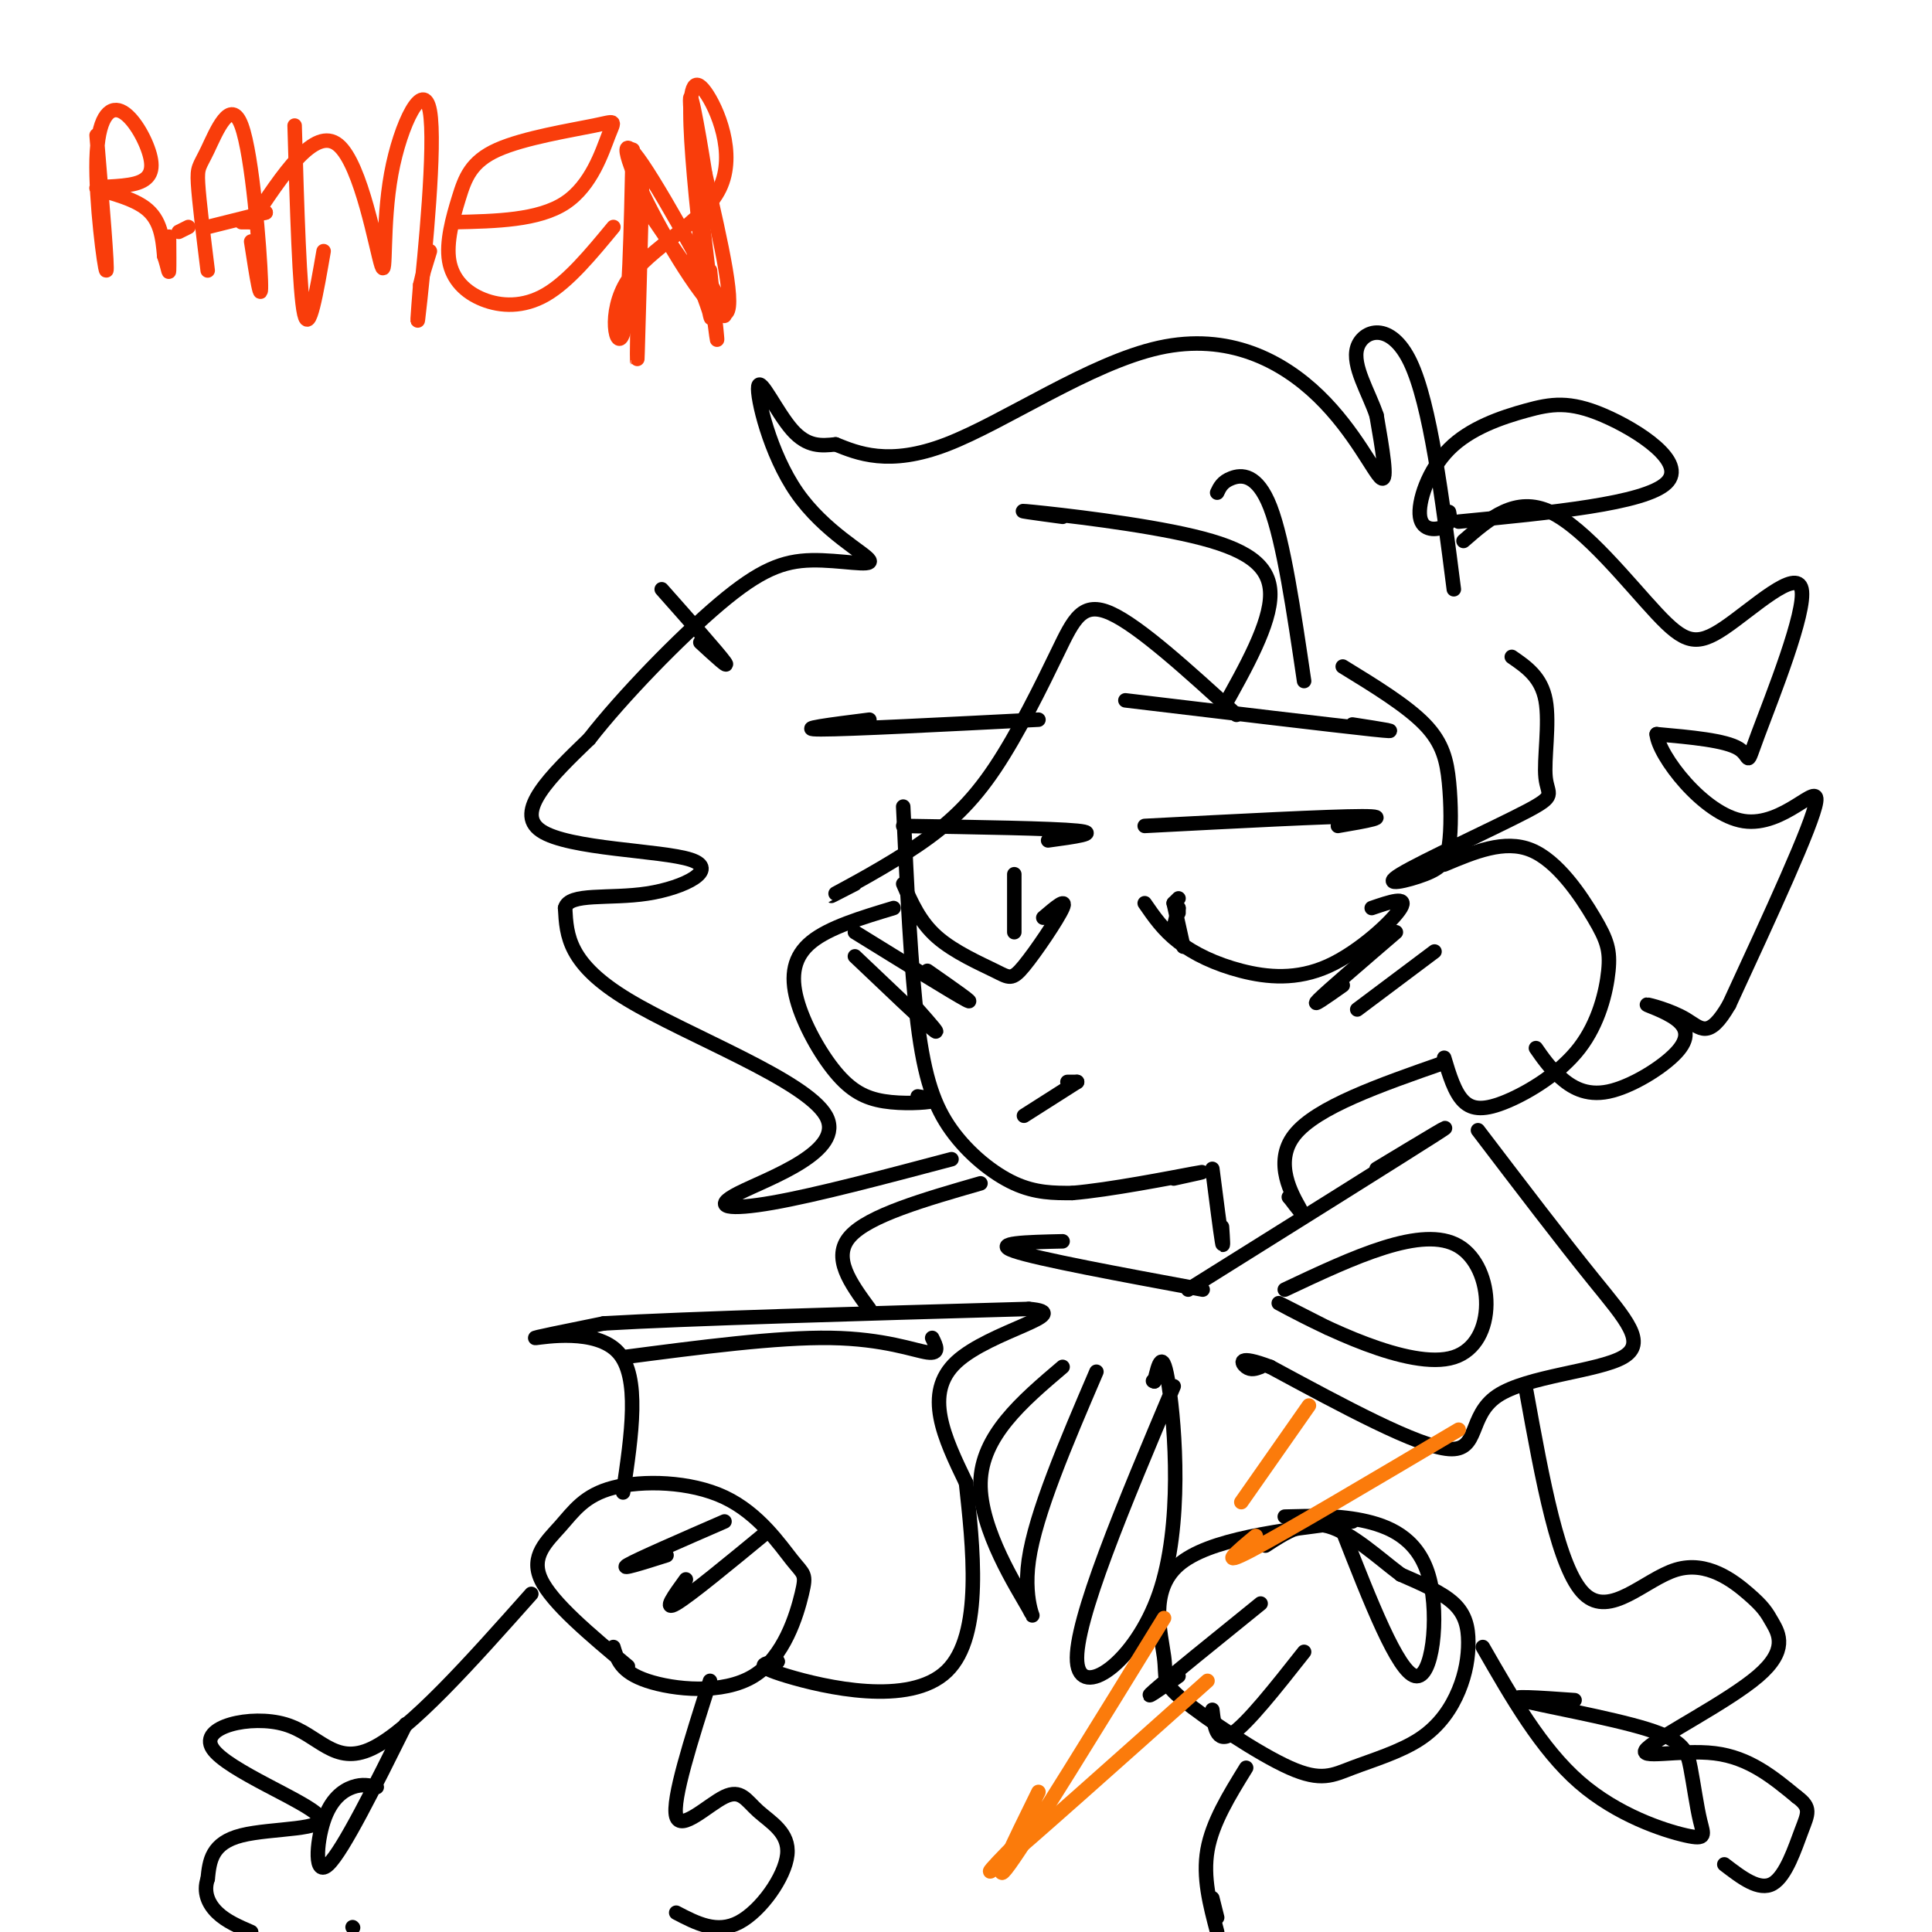 <svg viewBox='0 0 400 400' version='1.1' xmlns='http://www.w3.org/2000/svg' xmlns:xlink='http://www.w3.org/1999/xlink'><g fill='none' stroke='#000000' stroke-width='3' stroke-linecap='round' stroke-linejoin='round'><path d='M187,167c0.792,16.845 1.583,33.690 3,45c1.417,11.310 3.458,17.083 7,22c3.542,4.917 8.583,8.976 13,11c4.417,2.024 8.208,2.012 12,2'/><path d='M222,247c7.600,-0.622 20.600,-3.178 25,-4c4.400,-0.822 0.200,0.089 -4,1'/><path d='M187,171c15.500,0.250 31.000,0.500 36,1c5.000,0.500 -0.500,1.250 -6,2'/><path d='M187,183c1.711,3.925 3.423,7.850 7,11c3.577,3.150 9.021,5.525 12,7c2.979,1.475 3.494,2.051 6,-1c2.506,-3.051 7.002,-9.729 8,-12c0.998,-2.271 -1.501,-0.136 -4,2'/><path d='M210,181c0.000,0.000 0.000,12.000 0,12'/><path d='M237,171c19.167,-1.000 38.333,-2.000 45,-2c6.667,0.000 0.833,1.000 -5,2'/><path d='M237,187c1.903,2.767 3.805,5.534 7,8c3.195,2.466 7.681,4.630 13,6c5.319,1.370 11.470,1.946 18,-1c6.530,-2.946 13.437,-9.413 15,-12c1.563,-2.587 -2.219,-1.293 -6,0'/><path d='M243,187c0.000,0.000 1.000,-1.000 1,-1'/><path d='M243,187c0.000,0.000 2.000,9.000 2,9'/><path d='M244,188c0.000,0.000 0.000,1.000 0,1'/><path d='M244,188c0.000,0.000 -1.000,4.000 -1,4'/><path d='M289,193c-7.083,6.083 -14.167,12.167 -16,14c-1.833,1.833 1.583,-0.583 5,-3'/><path d='M297,197c0.000,0.000 -16.000,12.000 -16,12'/><path d='M177,193c10.250,6.333 20.500,12.667 23,14c2.500,1.333 -2.750,-2.333 -8,-6'/><path d='M177,198c6.917,6.583 13.833,13.167 16,15c2.167,1.833 -0.417,-1.083 -3,-4'/><path d='M223,224c0.000,0.000 -2.000,0.000 -2,0'/><path d='M223,224c0.000,0.000 -11.000,7.000 -11,7'/><path d='M233,145c21.583,2.583 43.167,5.167 51,6c7.833,0.833 1.917,-0.083 -4,-1'/><path d='M215,149c-19.583,1.000 -39.167,2.000 -45,2c-5.833,0.000 2.083,-1.000 10,-2'/><path d='M256,148c-10.046,-9.161 -20.091,-18.322 -26,-21c-5.909,-2.678 -7.680,1.128 -11,8c-3.320,6.872 -8.189,16.811 -13,24c-4.811,7.189 -9.565,11.628 -16,16c-6.435,4.372 -14.553,8.678 -17,10c-2.447,1.322 0.776,-0.339 4,-2'/><path d='M253,147c5.018,-8.940 10.036,-17.881 10,-24c-0.036,-6.119 -5.125,-9.417 -16,-12c-10.875,-2.583 -27.536,-4.452 -33,-5c-5.464,-0.548 0.268,0.226 6,1'/><path d='M270,141c-2.133,-14.467 -4.267,-28.933 -7,-36c-2.733,-7.067 -6.067,-6.733 -8,-6c-1.933,0.733 -2.467,1.867 -3,3'/><path d='M197,240c-13.994,3.707 -27.987,7.413 -37,9c-9.013,1.587 -13.045,1.054 -7,-2c6.045,-3.054 22.166,-8.630 18,-16c-4.166,-7.370 -28.619,-16.534 -41,-24c-12.381,-7.466 -12.691,-13.233 -13,-19'/><path d='M117,188c0.767,-3.230 9.185,-1.804 17,-3c7.815,-1.196 15.027,-5.014 9,-7c-6.027,-1.986 -25.293,-2.139 -31,-6c-5.707,-3.861 2.147,-11.431 10,-19'/><path d='M122,153c6.759,-8.702 18.656,-20.958 27,-28c8.344,-7.042 13.134,-8.871 19,-9c5.866,-0.129 12.807,1.440 12,0c-0.807,-1.440 -9.361,-5.891 -15,-14c-5.639,-8.109 -8.364,-19.875 -8,-22c0.364,-2.125 3.818,5.393 7,9c3.182,3.607 6.091,3.304 9,3'/><path d='M173,92c4.411,1.756 10.939,4.647 23,0c12.061,-4.647 29.656,-16.833 44,-20c14.344,-3.167 25.439,2.686 33,10c7.561,7.314 11.589,16.090 13,17c1.411,0.910 0.206,-6.045 -1,-13'/><path d='M285,86c-1.607,-4.798 -5.125,-10.292 -4,-14c1.125,-3.708 6.893,-5.631 11,3c4.107,8.631 6.554,27.815 9,47'/><path d='M185,188c-6.661,2.006 -13.322,4.013 -17,7c-3.678,2.987 -4.372,6.955 -3,12c1.372,5.045 4.811,11.167 8,15c3.189,3.833 6.128,5.378 10,6c3.872,0.622 8.678,0.321 10,0c1.322,-0.321 -0.839,-0.660 -3,-1'/><path d='M299,179c6.247,-2.627 12.495,-5.254 18,-3c5.505,2.254 10.269,9.388 13,14c2.731,4.612 3.431,6.703 3,11c-0.431,4.297 -1.992,10.801 -6,16c-4.008,5.199 -10.464,9.092 -15,11c-4.536,1.908 -7.153,1.831 -9,0c-1.847,-1.831 -2.923,-5.415 -4,-9'/><path d='M278,138c6.634,4.066 13.268,8.131 17,12c3.732,3.869 4.562,7.541 5,12c0.438,4.459 0.483,9.705 0,13c-0.483,3.295 -1.494,4.638 -5,6c-3.506,1.362 -9.509,2.743 -5,0c4.509,-2.743 19.528,-9.612 26,-13c6.472,-3.388 4.396,-3.297 4,-7c-0.396,-3.703 0.887,-11.201 0,-16c-0.887,-4.799 -3.943,-6.900 -7,-9'/><path d='M303,112c5.392,-4.695 10.783,-9.390 18,-6c7.217,3.390 16.258,14.864 22,21c5.742,6.136 8.185,6.934 14,3c5.815,-3.934 15.002,-12.601 16,-8c0.998,4.601 -6.193,22.469 -9,30c-2.807,7.531 -1.231,4.723 -4,3c-2.769,-1.723 -9.885,-2.362 -17,-3'/><path d='M343,152c0.333,4.345 9.667,16.708 18,18c8.333,1.292 15.667,-8.488 15,-4c-0.667,4.488 -9.333,23.244 -18,42'/><path d='M358,208c-4.254,7.387 -5.887,4.855 -9,3c-3.113,-1.855 -7.704,-3.033 -8,-3c-0.296,0.033 3.702,1.277 6,3c2.298,1.723 2.894,3.926 0,7c-2.894,3.074 -9.279,7.020 -14,8c-4.721,0.980 -7.777,-1.006 -10,-3c-2.223,-1.994 -3.611,-3.997 -5,-6'/><path d='M302,108c19.275,-1.862 38.550,-3.724 43,-8c4.450,-4.276 -5.925,-10.965 -13,-14c-7.075,-3.035 -10.852,-2.415 -16,-1c-5.148,1.415 -11.669,3.627 -16,8c-4.331,4.373 -6.474,10.908 -6,14c0.474,3.092 3.564,2.741 5,2c1.436,-0.741 1.218,-1.870 1,-3'/><path d='M137,122c5.833,6.583 11.667,13.167 13,15c1.333,1.833 -1.833,-1.083 -5,-4'/><path d='M299,220c-13.244,4.622 -26.489,9.244 -31,15c-4.511,5.756 -0.289,12.644 1,15c1.289,2.356 -0.356,0.178 -2,-2'/><path d='M267,248c-0.333,-0.333 -0.167,-0.167 0,0'/><path d='M251,242c0.833,6.500 1.667,13.000 2,15c0.333,2.000 0.167,-0.500 0,-3'/><path d='M246,267c22.250,-13.917 44.500,-27.833 51,-32c6.500,-4.167 -2.750,1.417 -12,7'/><path d='M249,267c-17.083,-3.167 -34.167,-6.333 -39,-8c-4.833,-1.667 2.583,-1.833 10,-2'/><path d='M306,234c8.697,11.418 17.394,22.836 24,31c6.606,8.164 11.121,13.075 6,16c-5.121,2.925 -19.879,3.864 -26,8c-6.121,4.136 -3.606,11.467 -10,11c-6.394,-0.467 -21.697,-8.734 -37,-17'/><path d='M263,283c-7.000,-2.644 -6.000,-0.756 -5,0c1.000,0.756 2.000,0.378 3,0'/><path d='M130,345c-7.885,-6.594 -15.771,-13.188 -18,-18c-2.229,-4.812 1.197,-7.841 4,-11c2.803,-3.159 4.983,-6.449 11,-8c6.017,-1.551 15.873,-1.364 23,2c7.127,3.364 11.526,9.904 14,13c2.474,3.096 3.024,2.747 2,7c-1.024,4.253 -3.622,13.106 -10,17c-6.378,3.894 -16.537,2.827 -22,1c-5.463,-1.827 -6.232,-4.413 -7,-7'/><path d='M129,309c1.778,-11.978 3.556,-23.956 -1,-29c-4.556,-5.044 -15.444,-3.156 -17,-3c-1.556,0.156 6.222,-1.422 14,-3'/><path d='M125,274c17.000,-1.000 52.500,-2.000 88,-3'/><path d='M213,271c10.267,0.867 -8.067,4.533 -15,11c-6.933,6.467 -2.467,15.733 2,25'/><path d='M200,307c1.345,12.595 3.708,31.583 -4,39c-7.708,7.417 -25.488,3.262 -33,1c-7.512,-2.262 -4.756,-2.631 -2,-3'/><path d='M161,344c-0.333,-0.500 -0.167,-0.250 0,0'/><path d='M278,317c5.714,14.589 11.429,29.179 15,30c3.571,0.821 5.000,-12.125 3,-20c-2.000,-7.875 -7.429,-10.679 -13,-12c-5.571,-1.321 -11.286,-1.161 -17,-1'/><path d='M280,315c-14.912,1.814 -29.824,3.627 -36,9c-6.176,5.373 -3.617,14.304 -3,19c0.617,4.696 -0.708,5.156 4,9c4.708,3.844 15.448,11.073 22,14c6.552,2.927 8.915,1.551 13,0c4.085,-1.551 9.890,-3.277 14,-6c4.110,-2.723 6.524,-6.441 8,-10c1.476,-3.559 2.013,-6.958 2,-10c-0.013,-3.042 -0.575,-5.726 -3,-8c-2.425,-2.274 -6.712,-4.137 -11,-6'/><path d='M290,326c-4.467,-3.333 -10.133,-8.667 -15,-10c-4.867,-1.333 -8.933,1.333 -13,4'/><path d='M261,332c-9.583,7.750 -19.167,15.500 -22,18c-2.833,2.500 1.083,-0.250 5,-3'/><path d='M270,342c-5.917,7.500 -11.833,15.000 -15,17c-3.167,2.000 -3.583,-1.500 -4,-5'/><path d='M110,330c-12.574,14.134 -25.148,28.268 -33,32c-7.852,3.732 -10.982,-2.936 -18,-5c-7.018,-2.064 -17.922,0.478 -15,5c2.922,4.522 19.671,11.025 22,14c2.329,2.975 -9.763,2.421 -16,4c-6.237,1.579 -6.618,5.289 -7,9'/><path d='M43,389c-0.956,2.778 0.156,5.222 2,7c1.844,1.778 4.422,2.889 7,4'/><path d='M73,399c0.000,0.000 0.100,0.100 0.1,0.1'/><path d='M316,288c3.343,18.436 6.686,36.871 12,42c5.314,5.129 12.598,-3.049 19,-5c6.402,-1.951 11.920,2.325 15,5c3.080,2.675 3.720,3.750 5,6c1.280,2.250 3.199,5.675 -3,11c-6.199,5.325 -20.515,12.549 -23,15c-2.485,2.451 6.861,0.129 14,1c7.139,0.871 12.069,4.936 17,9'/><path d='M372,372c3.095,2.274 2.333,3.458 1,7c-1.333,3.542 -3.238,9.440 -6,11c-2.762,1.560 -6.381,-1.220 -10,-4'/><path d='M307,341c6.065,10.573 12.131,21.146 20,28c7.869,6.854 17.542,9.990 22,11c4.458,1.010 3.700,-0.105 3,-3c-0.700,-2.895 -1.342,-7.570 -2,-11c-0.658,-3.430 -1.331,-5.616 -9,-8c-7.669,-2.384 -22.334,-4.967 -26,-6c-3.666,-1.033 3.667,-0.517 11,0'/><path d='M258,366c-3.500,5.667 -7.000,11.333 -8,17c-1.000,5.667 0.500,11.333 2,17'/><path d='M252,397c0.000,0.000 -1.000,-4.000 -1,-4'/><path d='M147,348c-3.943,12.336 -7.886,24.672 -7,28c0.886,3.328 6.602,-2.351 10,-4c3.398,-1.649 4.478,0.733 7,3c2.522,2.267 6.487,4.418 6,9c-0.487,4.582 -5.425,11.595 -10,14c-4.575,2.405 -8.788,0.203 -13,-2'/><path d='M84,357c-6.500,13.065 -13.000,26.131 -16,29c-3.000,2.869 -2.500,-4.458 -1,-9c1.500,-4.542 4.000,-6.298 6,-7c2.000,-0.702 3.500,-0.351 5,0'/><path d='M203,245c-11.583,3.333 -23.167,6.667 -27,11c-3.833,4.333 0.083,9.667 4,15'/><path d='M243,287c-10.298,24.399 -20.595,48.798 -20,57c0.595,8.202 12.083,0.208 17,-14c4.917,-14.208 3.262,-34.631 2,-43c-1.262,-8.369 -2.131,-4.685 -3,-1'/><path d='M239,286c-0.500,-0.167 -0.250,-0.083 0,0'/><path d='M227,284c-6.315,14.720 -12.631,29.440 -14,39c-1.369,9.560 2.208,13.958 0,10c-2.208,-3.958 -10.202,-16.274 -10,-26c0.202,-9.726 8.601,-16.863 17,-24'/><path d='M266,267c14.268,-6.726 28.536,-13.452 36,-9c7.464,4.452 8.125,20.083 -1,23c-9.125,2.917 -28.036,-6.881 -34,-10c-5.964,-3.119 1.018,0.440 8,4'/><path d='M150,315c-9.000,3.917 -18.000,7.833 -20,9c-2.000,1.167 3.000,-0.417 8,-2'/><path d='M159,317c-8.083,6.667 -16.167,13.333 -19,15c-2.833,1.667 -0.417,-1.667 2,-5'/><path d='M129,281c15.956,-2.089 31.911,-4.178 43,-4c11.089,0.178 17.311,2.622 20,3c2.689,0.378 1.844,-1.311 1,-3'/></g>
<g fill='none' stroke='#FB7B0B' stroke-width='3' stroke-linecap='round' stroke-linejoin='round'><path d='M271,291c0.000,0.000 -14.000,20.000 -14,20'/><path d='M241,335c-13.833,22.500 -27.667,45.000 -32,51c-4.333,6.000 0.833,-4.500 6,-15'/><path d='M302,296c-18.000,10.667 -36.000,21.333 -43,25c-7.000,3.667 -3.000,0.333 1,-3'/><path d='M250,348c-18.667,16.667 -37.333,33.333 -43,38c-5.667,4.667 1.667,-2.667 9,-10'/></g>
<g fill='none' stroke='#F93D0B' stroke-width='3' stroke-linecap='round' stroke-linejoin='round'><path d='M20,28c1.174,14.075 2.349,28.150 2,28c-0.349,-0.150 -2.220,-14.526 -2,-23c0.220,-8.474 2.531,-11.048 5,-10c2.469,1.048 5.095,5.717 6,9c0.905,3.283 0.088,5.179 -3,6c-3.088,0.821 -8.447,0.567 -8,1c0.447,0.433 6.699,1.552 10,4c3.301,2.448 3.650,6.224 4,10'/><path d='M34,53c0.844,2.533 0.956,3.867 1,3c0.044,-0.867 0.022,-3.933 0,-7'/><path d='M43,56c-0.895,-7.234 -1.789,-14.469 -2,-18c-0.211,-3.531 0.263,-3.359 2,-7c1.737,-3.641 4.737,-11.096 7,-5c2.263,6.096 3.789,25.742 4,32c0.211,6.258 -0.895,-0.871 -2,-8'/><path d='M39,47c0.000,0.000 -2.000,1.000 -2,1'/><path d='M55,44c0.000,0.000 -2.000,-1.000 -2,-1'/><path d='M55,44c0.000,0.000 -12.000,3.000 -12,3'/><path d='M52,46c0.000,0.000 -2.000,0.000 -2,0'/><path d='M52,46c6.580,-9.980 13.160,-19.960 18,-16c4.840,3.960 7.941,21.859 9,25c1.059,3.141 0.078,-8.478 2,-19c1.922,-10.522 6.748,-19.948 8,-13c1.252,6.948 -1.071,30.271 -2,39c-0.929,8.729 -0.465,2.865 0,-3'/><path d='M87,59c0.333,-1.667 1.167,-4.333 2,-7'/><path d='M61,26c0.500,17.333 1.000,34.667 2,39c1.000,4.333 2.500,-4.333 4,-13'/><path d='M94,46c8.758,-0.191 17.515,-0.382 23,-4c5.485,-3.618 7.696,-10.662 9,-14c1.304,-3.338 1.700,-2.968 -3,-2c-4.700,0.968 -14.497,2.536 -20,5c-5.503,2.464 -6.712,5.826 -8,10c-1.288,4.174 -2.654,9.160 -2,13c0.654,3.840 3.330,6.534 7,8c3.670,1.466 8.334,1.705 13,-1c4.666,-2.705 9.333,-8.352 14,-14'/><path d='M131,31c-0.365,16.893 -0.731,33.786 -2,38c-1.269,4.214 -3.442,-4.252 1,-11c4.442,-6.748 15.500,-11.778 19,-19c3.500,-7.222 -0.558,-16.637 -3,-20c-2.442,-3.363 -3.269,-0.675 -3,7c0.269,7.675 1.635,20.338 3,33'/><path d='M146,59c0.867,6.956 1.533,7.844 1,6c-0.533,-1.844 -2.267,-6.422 -4,-11'/><path d='M133,36c-0.417,16.083 -0.833,32.167 -1,37c-0.167,4.833 -0.083,-1.583 0,-8'/><path d='M131,39c9.852,14.512 19.703,29.024 19,26c-0.703,-3.024 -11.962,-23.584 -17,-31c-5.038,-7.416 -3.856,-1.689 1,8c4.856,9.689 13.388,23.340 16,23c2.612,-0.340 -0.694,-14.670 -4,-29'/><path d='M146,36c-1.607,-10.179 -3.625,-21.125 -3,-13c0.625,8.125 3.893,35.321 5,44c1.107,8.679 0.054,-1.161 -1,-11'/></g>
</svg>